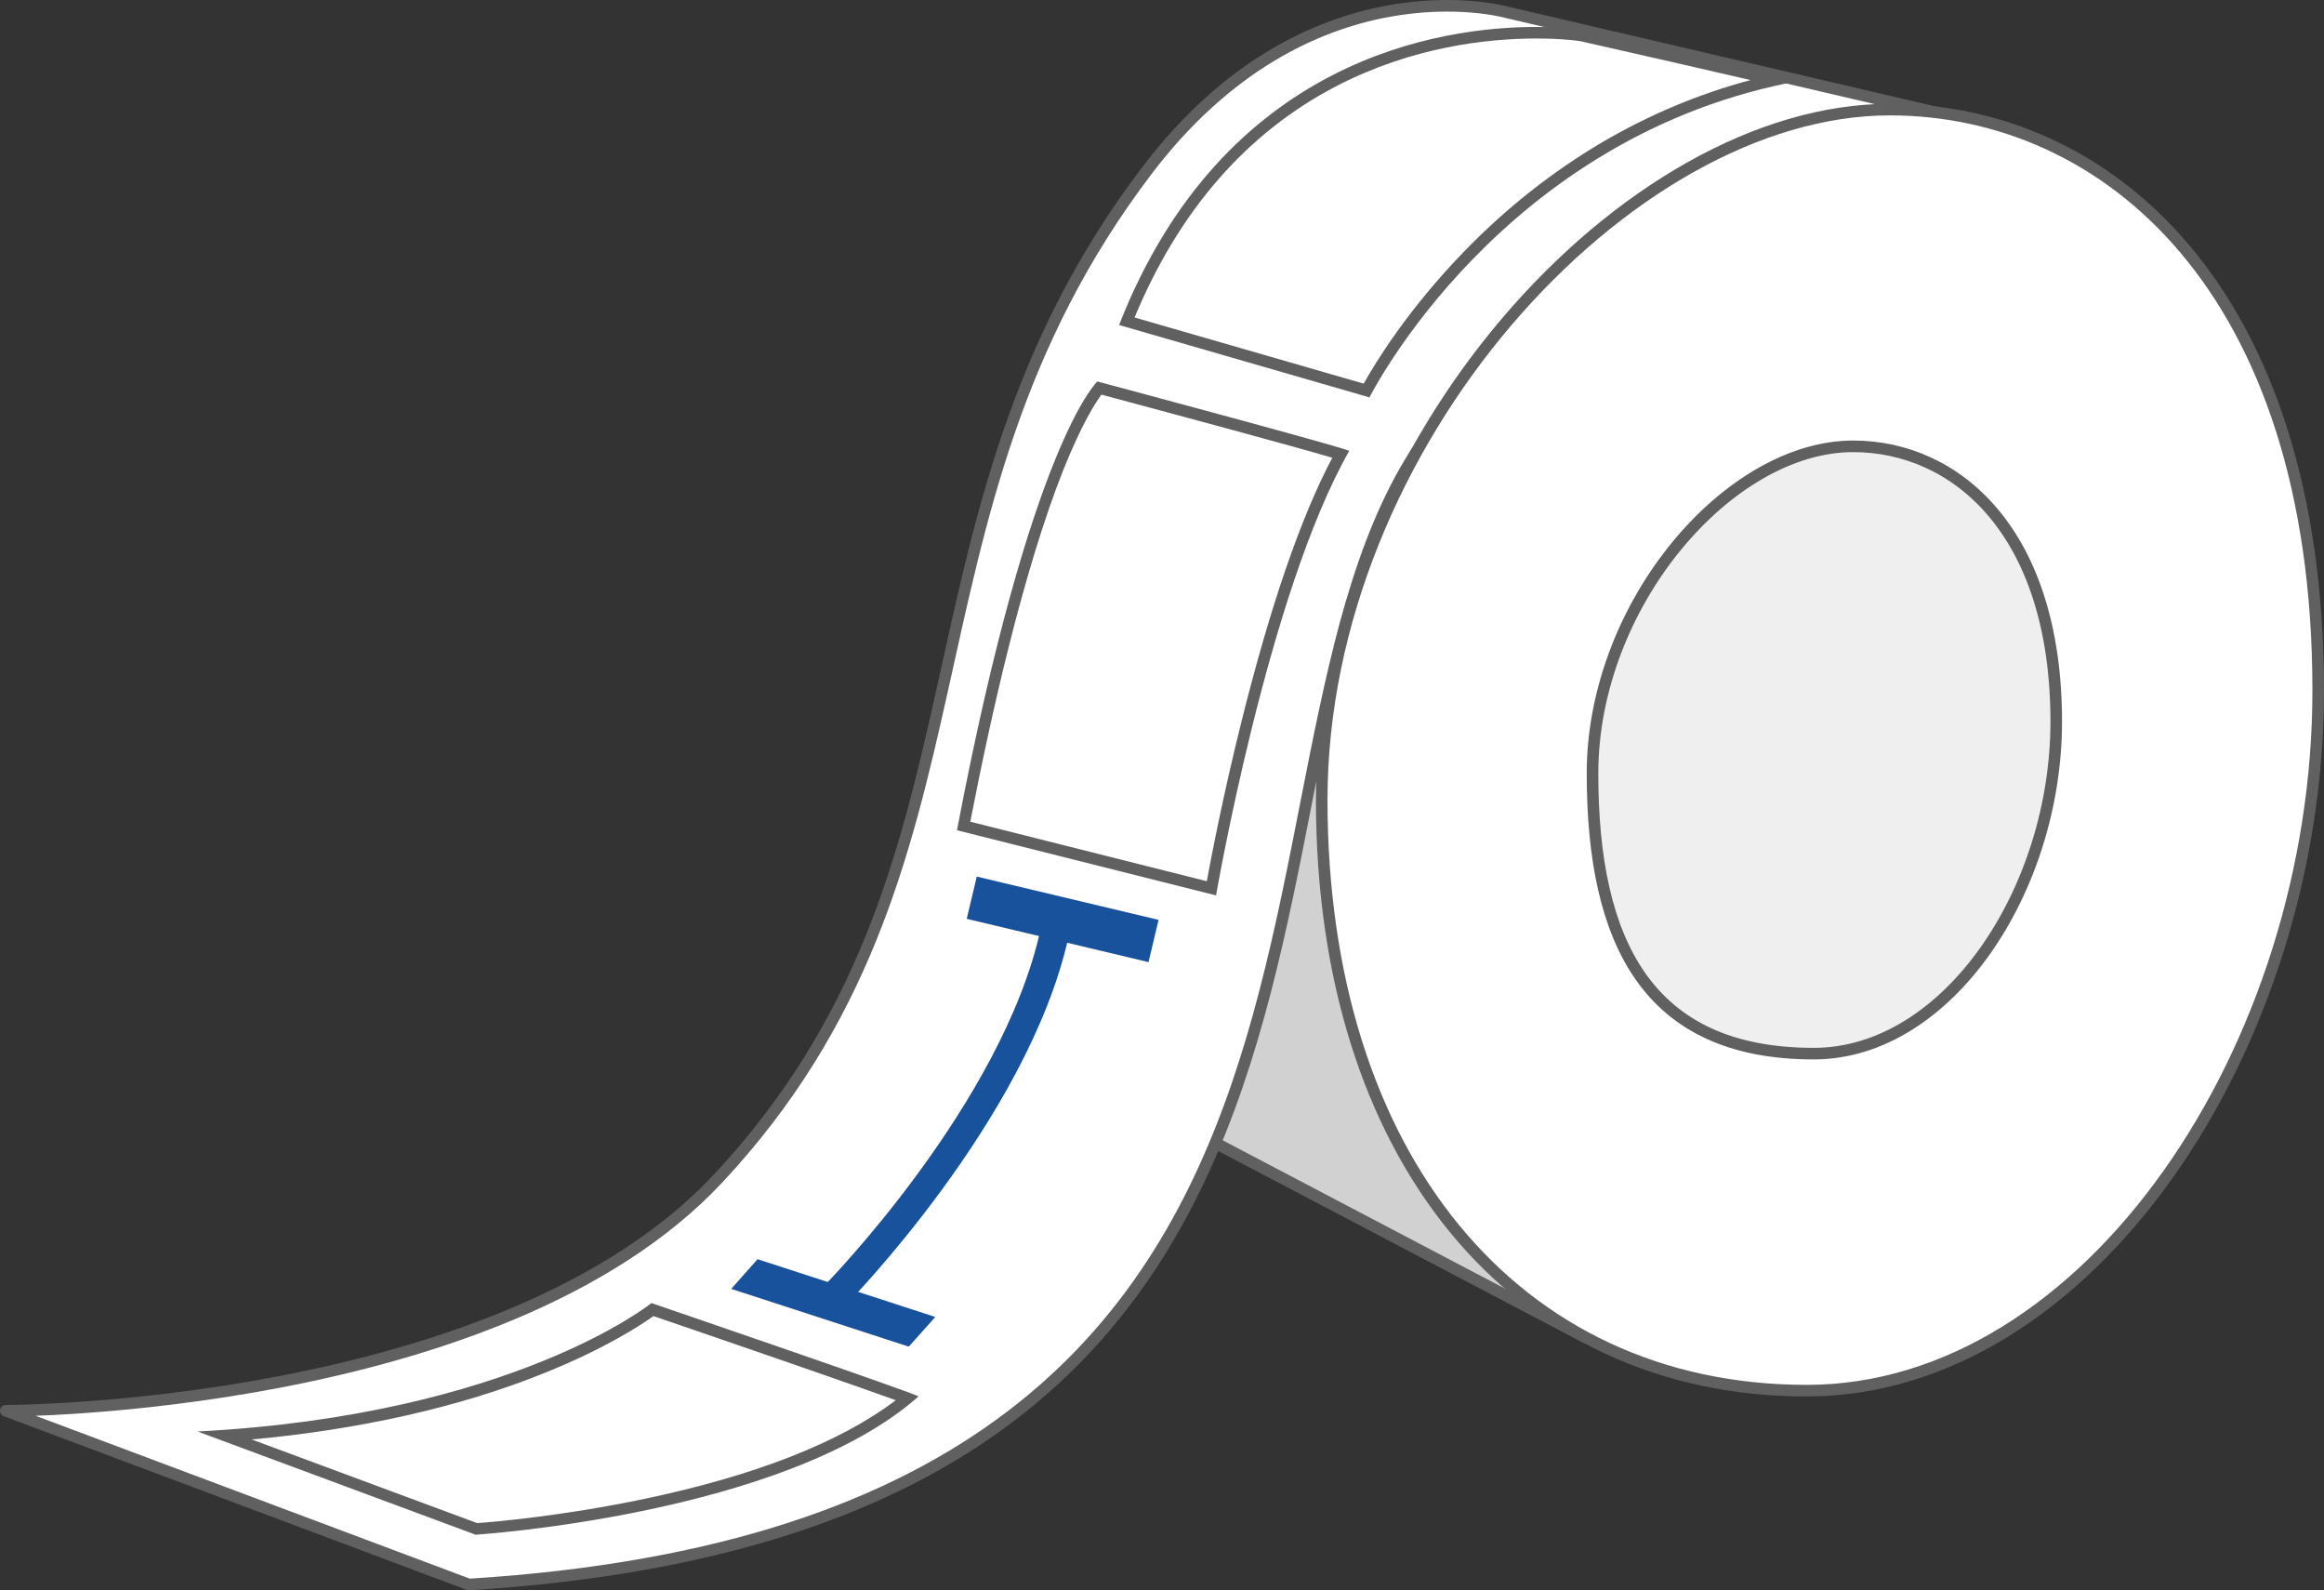 <?xml version="1.0" encoding="utf-8"?>
<!-- Generator: Adobe Illustrator 19.2.1, SVG Export Plug-In . SVG Version: 6.00 Build 0)  -->
<!DOCTYPE svg PUBLIC "-//W3C//DTD SVG 1.1//EN" "http://www.w3.org/Graphics/SVG/1.1/DTD/svg11.dtd">
<svg version="1.1" id="Ebene_2" xmlns="http://www.w3.org/2000/svg" xmlns:xlink="http://www.w3.org/1999/xlink" x="0px" y="0px"
	 viewBox="0 0 1605.7 1098.5" style="enable-background:new 0 0 1605.7 1098.5;" xml:space="preserve">
<rect x="0" y="0" width="1605.7" height="1098.5" fill="#333333" stroke="none"/>
<style type="text/css">
	.st0{fill:#EFEFEF;stroke:#000000;stroke-width:8;stroke-linejoin:bevel;stroke-miterlimit:10;}
	.st1{fill:#D1D1D1;stroke:#606060;stroke-width:8;stroke-linejoin:bevel;stroke-miterlimit:10;}
	.st2{fill:#FFFFFF;stroke:#606060;stroke-width:8;stroke-linejoin:round;stroke-miterlimit:10;}
	.st3{fill:#FFFFFF;stroke:#606060;stroke-width:8;stroke-miterlimit:10;}
	.st4{fill:#FFFFFF;}
	.st5{fill:#606060;}
	.st6{fill:#FFFFFF;stroke:#18519C;stroke-width:20;stroke-miterlimit:10;}
	.st7{fill:none;stroke:#18519C;stroke-width:30;stroke-miterlimit:10;}
	.st8{fill:#18519C;}
</style>
<ellipse class="st0" cx="1264.5" cy="516.9" rx="199.5" ry="274.5"/>
<polygon class="st1" points="600.2,663.7 796.4,293.3 1086.4,111.3 1098.9,241.1 1055,700.8 1288.1,787.9 1096.3,924.3 "/>
<path class="st2" d="M324,1094.5c697.3-43.2,492.2-605,677.1-811.9c230.1-257.5,391.8-192,391.8-192L1039.8,8.2
	c0,0-136.1-37.2-247.6,109.9c-182.5,240.6-94.6,480.3-296.1,696C346,974.5,4,974.5,4,974.5L324,1094.5z"/>
<path class="st3" d="M1305.7,75.7c-181.5,0-392.5,230.8-392.5,476.8s133.2,408.1,335.1,408.1c194.9,0,353.4-237.6,353.4-483.6
	C1601.7,198.9,1454.9,75.7,1305.7,75.7z M1253.1,727.8c-114.7,0-152.8-76.9-152.8-193.5c0-116.6,94-226,180.1-226
	c70.7,0,140.3,58.5,140.3,190.3C1420.6,615.2,1345.5,727.8,1253.1,727.8z"/>
<g>
	<path class="st4" d="M155.6,991.7c61.2-4.4,143.9-16.5,220.8-47.7c44-17.8,67.9-34.5,74.4-39.3c62.8,21.5,152.8,52.5,176.2,61.2
		c-47.5,39.1-124,61.4-180.8,73.3c-59.6,12.5-110,16.4-117,16.9L155.6,991.7z"/>
	<path class="st5" d="M451.5,909.1c57.6,19.7,137.3,47.2,167.4,58.1c-19.2,14.6-44,27.9-73.9,39.5c-28.8,11.2-62.3,20.8-99.5,28.6
		c-57.4,12.1-106.2,16.1-115.8,16.8l-155.8-57.8c36.7-3.3,71.9-8.8,105.2-16.2c35.5-7.9,68.7-18.1,98.8-30.4
		C419,931,442.9,915.2,451.5,909.1 M450.1,900.1c0,0-95.9,77.4-313.6,88.7l192.1,71.3c0,0,213.6-13.6,306-95.5
		C635.7,963.6,450.1,900.1,450.1,900.1L450.1,900.1z"/>
</g>
<g>
	<path class="st4" d="M665.8,570.6c45-234.7,85.7-293,93.7-302.6c60.3,16.1,147.1,39.6,166.9,45.7c-50,91.1-84,270.1-89.4,299.9
		L665.8,570.6z"/>
	<g>
		<path class="st5" d="M761,272.6c56,15,133.9,36,159.5,43.6c-21.9,41.4-43.1,103.2-63.1,183.7c-12.2,49-20.4,91.4-23.6,108.8
			l-163.4-41.1c14.3-73.8,36.6-173.3,64.3-243.1C747.3,293.1,756.7,278.4,761,272.6 M758.2,263.5c0,0-46,42-97,310l179,45
			c0,0,36-209,92-307C932.9,310.2,758.2,263.5,758.2,263.5L758.2,263.5z"/>
	</g>
</g>
<path class="st6" d="M577.1,894.6c0,0,124.1-126.1,151.5-250"/>
<line class="st7" x1="671.4" y1="620.1" x2="797" y2="650"/>
<g>
	<polygon class="st8" points="627.9,930.2 505.2,890.3 523.4,869.8 646.2,909.7 	"/>
</g>
<g>
	<path class="st4" d="M778.5,221.9c31.1-77.1,79.2-132.9,143.2-166c53.1-27.5,105.3-33.3,139.8-33.3c18.1,0,29.7,1.7,31,1.9
		c44,10,105,23.8,134.3,30.7c-41.5,9.3-81.1,25-118.1,46.8c-33.7,19.9-65.3,44.8-93.9,74.2c-41.6,42.7-64.7,82.7-70.6,93.7
		L778.5,221.9z"/>
	<path class="st5" d="M1061.5,26.6c17.3,0,28.5,1.5,30.2,1.8c36.9,8.3,85.8,19.5,117.8,26.9c-36,9.6-70.4,24.1-102.9,43.2
		c-34,20.1-65.9,45.2-94.7,74.9C972.6,213.8,950,251,942.2,265l-158.3-45.7c30.7-74,77.7-127.8,139.6-159.9
		C975.9,32.3,1027.5,26.6,1061.5,26.6 M1061.5,18.6c-65.6,0-216,21.3-288.3,205.9l173,50c0,0,91-182,299-219c1.5-0.3-152-35-152-35
		S1081.1,18.6,1061.5,18.6L1061.5,18.6z"/>
</g>
</svg>
